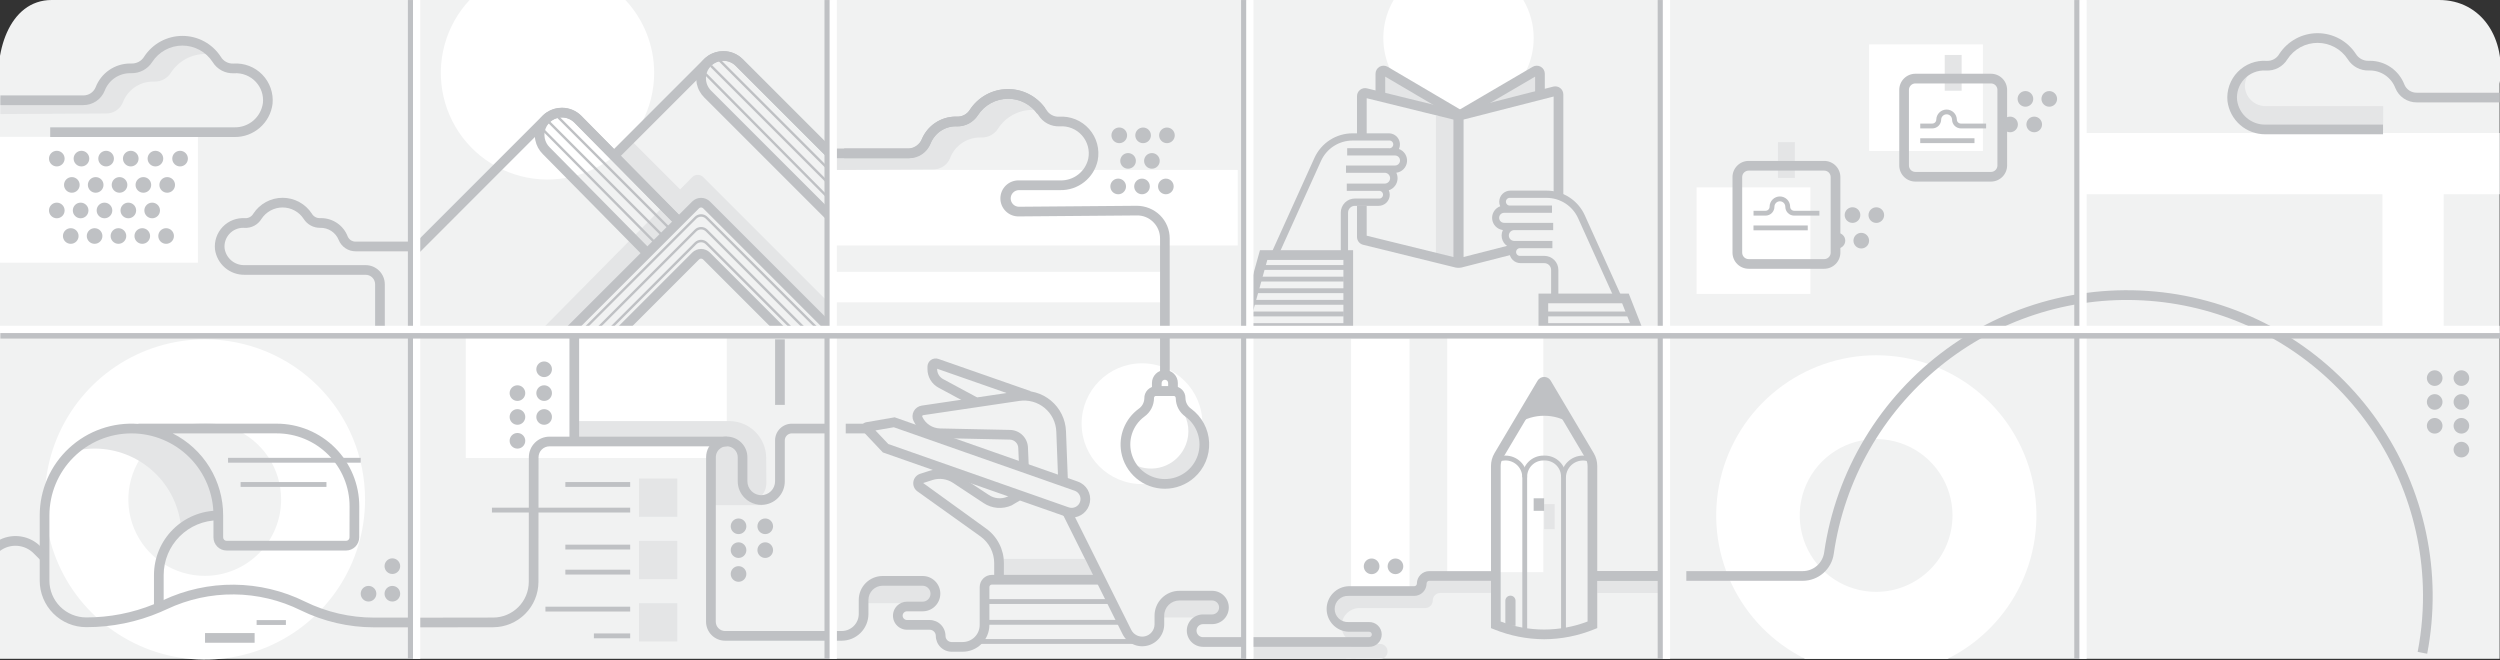 <svg width="568" height="150" viewBox="0 0 568 150" fill="none" xmlns="http://www.w3.org/2000/svg">
<rect x="0" y="0" width="568" height="150" fill="#333333" stroke="none"/>
<g clip-path="url(#clip0_2023_12702)">
<path d="M554.147 -0.001H11.765C2.039 -0.001 -1.731 12.123 0 22.513V149.681H567.912V19.049C569.48 8.836 563.872 -0.001 554.147 -0.001Z" fill="#F1F2F2"/>
<path d="M259.465 109.985C267.043 109.985 273.185 103.842 273.185 96.264C273.185 88.687 267.043 82.544 259.465 82.544C251.888 82.544 245.745 88.687 245.745 96.264C245.745 103.842 251.888 109.985 259.465 109.985Z" fill="white"/>
<path d="M450.52 10.084H424.66V34.302H450.52V10.084Z" fill="white"/>
<path d="M411.323 42.567H385.463V66.785H411.323V42.567Z" fill="white"/>
<path d="M148.626 16.552C148.627 20.503 147.661 24.395 145.813 27.888C143.966 31.381 141.292 34.369 138.025 36.592C134.758 38.815 130.997 40.206 127.069 40.642C123.142 41.079 119.167 40.549 115.492 39.098C111.816 37.647 108.551 35.32 105.981 32.318C103.411 29.316 101.614 25.732 100.747 21.877C99.879 18.021 99.967 14.013 101.004 10.199C102.04 6.386 103.993 2.884 106.693 -0.002L142.088 -0.002C146.294 4.483 148.632 10.403 148.626 16.552Z" fill="white"/>
<path d="M281.216 38.614H189.893V55.77H281.216V38.614Z" fill="white"/>
<path d="M264.348 61.761H189.892V68.69H264.348V61.761Z" fill="white"/>
<path d="M46.56 77.097C39.365 77.097 32.331 79.23 26.348 83.228C20.365 87.226 15.702 92.908 12.948 99.556C10.194 106.204 9.474 113.519 10.878 120.576C12.282 127.633 15.747 134.116 20.835 139.204C25.923 144.292 32.405 147.757 39.463 149.161C46.52 150.565 53.835 149.844 60.483 147.09C67.131 144.337 72.813 139.674 76.811 133.691C80.808 127.708 82.942 120.674 82.942 113.478C82.943 108.7 82.002 103.969 80.174 99.555C78.346 95.14 75.666 91.129 72.288 87.751C68.909 84.372 64.898 81.692 60.484 79.864C56.07 78.036 51.338 77.096 46.56 77.097ZM46.56 130.835C43.125 130.844 39.765 129.833 36.904 127.931C34.044 126.028 31.812 123.32 30.491 120.149C29.171 116.978 28.821 113.486 29.486 110.116C30.151 106.746 31.801 103.648 34.227 101.216C36.653 98.784 39.746 97.127 43.115 96.454C46.483 95.781 49.976 96.122 53.151 97.435C56.325 98.748 59.038 100.973 60.947 103.829C62.857 106.685 63.875 110.043 63.875 113.478C63.88 118.076 62.058 122.487 58.811 125.742C55.564 128.996 51.158 130.828 46.56 130.835Z" fill="white"/>
<path d="M426.308 80.717C418.105 80.716 410.141 83.488 403.711 88.582C397.28 93.676 392.76 100.794 390.884 108.78C389.008 116.767 389.886 125.153 393.376 132.577C396.865 140.002 402.761 146.029 410.108 149.681H442.487C449.832 146.03 455.727 140.005 459.217 132.582C462.707 125.16 463.587 116.776 461.713 108.791C459.84 100.806 455.324 93.688 448.897 88.592C442.47 83.496 434.51 80.721 426.308 80.717ZM426.308 134.471C422.874 134.482 419.513 133.473 416.652 131.573C413.791 129.673 411.557 126.967 410.235 123.797C408.913 120.627 408.56 117.136 409.223 113.766C409.885 110.396 411.533 107.298 413.957 104.865C416.381 102.432 419.473 100.772 422.84 100.097C426.208 99.421 429.7 99.76 432.875 101.071C436.05 102.381 438.765 104.604 440.676 107.458C442.587 110.312 443.608 113.669 443.61 117.103C443.612 121.699 441.792 126.107 438.548 129.363C435.305 132.618 430.904 134.455 426.308 134.471Z" fill="white"/>
<path d="M165.124 75.468H105.821V104.062H165.124V75.468Z" fill="white"/>
<path d="M44.969 31.09H0.007V59.684H44.969V31.09Z" fill="white"/>
<path d="M350.648 76.054H328.806V129.986H350.648V76.054Z" fill="white"/>
<path d="M320.238 76.965H306.972V134.278H320.238V76.965Z" fill="white"/>
<path d="M348.452 8.649C348.453 11.275 347.848 13.866 346.685 16.22C345.522 18.574 343.831 20.629 341.745 22.224C339.659 23.818 337.234 24.911 334.657 25.416C332.08 25.921 329.421 25.826 326.888 25.137C324.354 24.447 322.013 23.183 320.047 21.443C318.081 19.702 316.543 17.531 315.552 15.1C314.561 12.668 314.144 10.04 314.334 7.421C314.523 4.802 315.314 2.262 316.644 -0.002L346.097 -0.002C347.645 2.618 348.459 5.606 348.452 8.649Z" fill="white"/>
<path d="M567.912 30.222H473.26V44.133H567.912V30.222Z" fill="white"/>
<path d="M555.199 74.675V31.963H541.29V74.675H555.199Z" fill="white"/>
<path d="M273.055 104.064C272.654 105.104 272.052 106.054 271.284 106.862C270.515 107.669 269.595 108.316 268.576 108.768C267.557 109.219 266.459 109.465 265.345 109.492C264.23 109.519 263.122 109.326 262.082 108.924C260.457 108.31 259.069 107.193 258.12 105.737C258.228 105.801 258.342 105.853 258.461 105.893C259.5 106.294 260.608 106.487 261.722 106.459C262.836 106.432 263.933 106.186 264.951 105.735C265.97 105.283 266.889 104.636 267.657 103.829C268.425 103.022 269.027 102.072 269.428 101.033C269.925 99.763 270.104 98.391 269.951 97.035C269.797 95.68 269.316 94.383 268.547 93.256C270.551 94.125 272.139 95.736 272.98 97.751C273.821 99.767 273.848 102.029 273.055 104.064Z" fill="#E4E5E6"/>
<path d="M277.414 135.786H264.348V140.289H277.414V135.786Z" fill="#E4E5E6"/>
<path d="M212.648 132.536H196.85V137.04H212.648V132.536Z" fill="#E4E5E6"/>
<path d="M158.042 46.554L143.202 31.713L139.559 35.356L154.12 50.224L158.042 46.554Z" fill="#E4E5E6"/>
<path d="M49.6 117.102C46.531 117.092 43.553 118.143 41.169 120.076C40.767 115.132 38.52 110.519 34.874 107.155C31.229 103.791 26.451 101.921 21.49 101.916C19.812 101.914 18.14 102.128 16.516 102.554C19.337 99.956 22.854 98.237 26.637 97.607C30.42 96.977 34.305 97.463 37.816 99.007C41.327 100.551 44.311 103.085 46.404 106.299C48.497 109.513 49.608 113.267 49.6 117.102Z" fill="#E4E5E6"/>
<path d="M173.11 114.775H161.531V103.877C161.531 102.925 161.909 102.013 162.582 101.34C163.255 100.667 164.168 100.289 165.119 100.289C166.071 100.289 166.983 100.667 167.656 101.34C168.329 102.013 168.707 102.925 168.707 103.877V109.358C168.716 110.482 169.166 111.558 169.961 112.353C170.756 113.148 171.831 113.599 172.956 113.608H173.066L173.11 114.775Z" fill="#E4E5E6"/>
<path d="M174.115 109.756C174.123 110.513 173.927 111.257 173.547 111.912C173.167 112.567 172.619 113.107 171.958 113.476C171.198 113.299 170.503 112.91 169.955 112.353C169.559 111.961 169.244 111.495 169.029 110.981C168.814 110.467 168.702 109.915 168.7 109.358V103.877C168.7 102.925 168.322 102.013 167.649 101.34C166.976 100.667 166.064 100.289 165.112 100.289C164.414 100.287 163.732 100.495 163.153 100.885C162.784 100.731 162.387 100.656 161.987 100.665L155.647 100.597H130.479V95.668H165.713C167.918 95.674 170.032 96.549 171.598 98.102C173.163 99.655 174.054 101.762 174.078 103.967L174.115 109.756Z" fill="#E4E5E6"/>
<path d="M0.088 22.149V25.913L24.081 25.781C24.907 25.799 25.718 25.564 26.407 25.108C27.095 24.651 27.628 23.995 27.933 23.228C28.457 21.853 29.386 20.669 30.596 19.832C31.806 18.995 33.241 18.544 34.713 18.539H35.021C35.783 18.565 36.538 18.39 37.211 18.03C37.883 17.671 38.449 17.14 38.851 16.492C39.697 15.196 40.852 14.131 42.212 13.393C43.573 12.655 45.096 12.268 46.644 12.266C47.312 12.257 47.978 12.338 48.624 12.508C47.778 11.306 46.653 10.326 45.346 9.651C44.039 8.977 42.589 8.628 41.118 8.634C39.57 8.631 38.045 9.016 36.684 9.754C35.323 10.493 34.168 11.56 33.326 12.86C32.921 13.505 32.354 14.033 31.683 14.392C31.011 14.751 30.257 14.928 29.496 14.907C29.408 14.907 29.298 14.885 29.21 14.885C27.735 14.887 26.297 15.338 25.085 16.178C23.874 17.019 22.948 18.209 22.43 19.589C22.119 20.352 21.585 21.004 20.898 21.459C20.21 21.915 19.402 22.153 18.578 22.143L2.135 22.121V22.143" fill="#E4E5E6"/>
<path d="M190.059 34.849V38.613L212.005 38.481C212.83 38.499 213.642 38.264 214.33 37.807C215.019 37.351 215.551 36.695 215.857 35.928C216.381 34.553 217.309 33.369 218.519 32.532C219.73 31.695 221.165 31.244 222.636 31.239H222.945C223.707 31.265 224.462 31.089 225.135 30.73C225.807 30.37 226.373 29.84 226.775 29.192C227.62 27.896 228.775 26.83 230.136 26.092C231.496 25.355 233.019 24.967 234.567 24.966C235.235 24.956 235.902 25.038 236.548 25.208C235.701 24.005 234.577 23.025 233.27 22.351C231.963 21.677 230.513 21.327 229.042 21.334C227.493 21.331 225.969 21.716 224.607 22.454C223.246 23.192 222.092 24.26 221.25 25.56C220.844 26.204 220.278 26.732 219.606 27.091C218.934 27.45 218.181 27.628 217.42 27.607C217.332 27.607 217.222 27.585 217.133 27.585C215.658 27.587 214.219 28.039 213.007 28.881C211.796 29.723 210.87 30.914 210.354 32.296C210.042 33.059 209.508 33.71 208.821 34.166C208.134 34.621 207.326 34.859 206.502 34.849L190.059 34.827V34.849Z" fill="#E4E5E6"/>
<path d="M541.454 29.444H514.751C512.912 29.474 511.127 28.826 509.735 27.623C508.344 26.421 507.444 24.748 507.207 22.924C507.107 21.916 507.219 20.897 507.536 19.935C507.853 18.972 508.368 18.087 509.047 17.335C509.727 16.583 510.556 15.982 511.482 15.57C512.408 15.158 513.41 14.944 514.423 14.942C514.599 14.942 514.773 14.942 514.947 14.962C514.839 14.962 514.727 14.962 514.617 14.962C513.977 14.963 513.345 15.098 512.761 15.358C512.177 15.618 511.653 15.998 511.224 16.472C510.796 16.946 510.471 17.505 510.27 18.112C510.07 18.72 509.999 19.362 510.062 19.999C510.211 21.15 510.779 22.206 511.657 22.966C512.535 23.725 513.663 24.134 514.824 24.115H541.458L541.454 29.444Z" fill="#E4E5E6"/>
<path d="M353.214 114.531H350.835V120.226H353.214V114.531Z" fill="#E4E5E6"/>
<path d="M305.843 149.679C305.843 148.664 306.246 147.691 306.964 146.973C307.682 146.255 308.656 145.852 309.671 145.852H311.029C311.484 145.851 311.92 145.67 312.242 145.348C312.563 145.026 312.744 144.59 312.744 144.135C312.744 143.68 312.563 143.244 312.242 142.922C311.92 142.601 311.484 142.42 311.029 142.42H306.371C305.291 142.42 304.254 141.991 303.49 141.226C302.726 140.462 302.297 139.426 302.297 138.345C302.297 137.265 302.726 136.228 303.49 135.464C304.254 134.7 305.291 134.271 306.371 134.271H321.298C321.523 134.271 321.746 134.227 321.955 134.14C322.163 134.054 322.352 133.928 322.512 133.768C322.671 133.609 322.798 133.419 322.884 133.211C322.97 133.003 323.015 132.78 323.015 132.554C323.015 132.099 323.195 131.663 323.517 131.342C323.838 131.02 324.275 130.839 324.729 130.839H338.727V134.716H327.239C326.784 134.716 326.348 134.896 326.026 135.218C325.705 135.539 325.524 135.976 325.524 136.43C325.524 136.885 325.343 137.322 325.022 137.644C324.7 137.966 324.264 138.147 323.809 138.147H308.881C307.8 138.147 306.764 138.577 306 139.341C305.236 140.105 304.806 141.141 304.806 142.222C304.806 143.302 305.236 144.339 306 145.103C306.764 145.867 307.8 146.296 308.881 146.296H313.541C313.996 146.297 314.432 146.478 314.753 146.8C315.075 147.122 315.255 147.558 315.255 148.013C315.255 148.468 315.075 148.904 314.753 149.226C314.432 149.547 313.995 149.728 313.541 149.728H312.182C310.067 149.735 305.843 149.679 305.843 149.679Z" fill="#E4E5E6"/>
<path d="M379.217 131.716H362.904V134.719H379.217V131.716Z" fill="#E4E5E6"/>
<path d="M153.883 108.724H145.186V117.421H153.883V108.724Z" fill="#E4E5E6"/>
<path d="M153.882 122.884H145.185V131.581H153.882V122.884Z" fill="#E4E5E6"/>
<path d="M153.882 137.044H145.185V145.741H153.882V137.044Z" fill="#E4E5E6"/>
<path d="M407.8 32.297H403.957V40.426H407.8V32.297Z" fill="#E4E5E6"/>
<path d="M445.685 12.486H441.842V20.615H445.685V12.486Z" fill="#E4E5E6"/>
<path d="M228.08 130.657H248.452L246.489 126.979H228.08V130.657Z" fill="#E4E5E6"/>
<path d="M306.971 146.972H284.774V149.686H306.971V146.972Z" fill="#E4E5E6"/>
<path d="M331.37 26.317L348.777 16.123C348.888 16.057 349.014 16.021 349.143 16.02C349.271 16.018 349.398 16.051 349.51 16.114C349.622 16.178 349.715 16.27 349.78 16.382C349.845 16.493 349.878 16.62 349.878 16.749V21.591" fill="#E4E5E6"/>
<path d="M326.239 26.318V58.551L331.37 59.405V26.318H326.239Z" fill="#E4E5E6"/>
<path d="M331.37 25.929L314.711 16.125C314.601 16.058 314.474 16.022 314.345 16.02C314.216 16.018 314.089 16.05 313.977 16.114C313.865 16.178 313.771 16.27 313.707 16.382C313.643 16.494 313.609 16.621 313.61 16.75V21.593" fill="#E4E5E6"/>
<path d="M187.68 68.149V73.703L160.981 46.604C160.651 46.274 160.204 46.089 159.738 46.089C159.271 46.089 158.824 46.274 158.494 46.604L131.221 74.229L123.099 74.838L157.283 40.238C157.614 39.908 158.061 39.724 158.527 39.724C158.993 39.724 159.441 39.908 159.771 40.238L187.68 68.149Z" fill="#E4E5E6"/>
<path d="M140.336 36.135L138.779 34.579L159.968 13.388C161.144 12.267 162.706 11.642 164.33 11.642C165.954 11.642 167.516 12.267 168.692 13.388L189.647 34.343L188.091 35.9L167.135 14.944C166.379 14.223 165.375 13.82 164.33 13.82C163.285 13.82 162.28 14.223 161.524 14.944L140.336 36.135Z" fill="#BFC1C4"/>
<path d="M186.663 75.978L160.332 49.654C160.051 49.383 159.676 49.231 159.285 49.231C158.895 49.231 158.52 49.383 158.239 49.654L131.914 75.978L131.522 75.586L157.847 49.262C158.229 48.882 158.746 48.669 159.285 48.669C159.824 48.669 160.341 48.882 160.724 49.262L187.048 75.586L186.663 75.978Z" fill="#BFC1C4"/>
<path d="M135.13 75.666L134.738 75.276L157.851 52.164C158.233 51.783 158.75 51.569 159.289 51.569C159.829 51.569 160.346 51.783 160.728 52.164L183.841 75.276L183.449 75.666L160.336 52.553C160.055 52.282 159.68 52.131 159.289 52.131C158.899 52.131 158.524 52.282 158.243 52.553L135.13 75.666Z" fill="#BFC1C4"/>
<path d="M180.222 75.353L160.332 55.469C160.051 55.198 159.675 55.047 159.285 55.047C158.894 55.047 158.519 55.198 158.238 55.469L138.346 75.353L137.954 74.961L157.846 55.071C158.229 54.691 158.746 54.478 159.285 54.478C159.824 54.478 160.341 54.691 160.723 55.071L180.614 74.961L180.222 75.353Z" fill="#BFC1C4"/>
<path d="M189.29 76.874L159.75 47.327C159.626 47.205 159.459 47.136 159.286 47.136C159.112 47.136 158.945 47.205 158.821 47.327L129.281 76.867L127.725 75.311L157.265 45.786C157.801 45.251 158.528 44.951 159.286 44.951C160.043 44.951 160.77 45.251 161.306 45.786L190.844 75.318L189.29 76.874Z" fill="#BFC1C4"/>
<path d="M187.677 145.57H164.741C164.172 145.569 163.609 145.457 163.084 145.239C162.559 145.021 162.082 144.702 161.68 144.3C161.278 143.898 160.959 143.42 160.742 142.895C160.525 142.369 160.413 141.806 160.413 141.238L160.429 103.881C160.426 103.101 160.621 102.333 160.994 101.648C161.367 100.963 161.907 100.384 162.564 99.963C163.319 99.455 164.209 99.186 165.119 99.192C166.362 99.193 167.554 99.688 168.433 100.567C169.312 101.446 169.807 102.638 169.808 103.881V109.36C169.809 109.772 169.891 110.181 170.051 110.561C170.211 110.942 170.445 111.287 170.739 111.576C171.142 111.985 171.651 112.272 172.209 112.404C172.452 112.471 172.703 112.507 172.956 112.51C173.789 112.506 174.587 112.173 175.176 111.583C175.765 110.992 176.096 110.193 176.097 109.36V100.06C176.098 99.053 176.499 98.088 177.212 97.376C177.924 96.665 178.889 96.265 179.896 96.265H187.673V98.466H179.9C179.477 98.466 179.072 98.634 178.772 98.932C178.472 99.231 178.303 99.636 178.302 100.06V109.36C178.308 110.756 177.766 112.098 176.792 113.099C175.819 114.099 174.492 114.678 173.096 114.711C172.621 114.717 172.148 114.66 171.688 114.541C170.74 114.314 169.874 113.826 169.189 113.133C168.69 112.639 168.294 112.052 168.023 111.404C167.753 110.756 167.613 110.062 167.613 109.36V103.881C167.613 103.221 167.35 102.589 166.884 102.123C166.418 101.656 165.785 101.394 165.126 101.393C164.649 101.392 164.182 101.532 163.785 101.796C163.433 102.019 163.143 102.326 162.943 102.691C162.742 103.055 162.636 103.465 162.636 103.881L162.621 141.24C162.621 141.519 162.675 141.796 162.782 142.054C162.889 142.312 163.045 142.547 163.243 142.745C163.44 142.942 163.675 143.099 163.933 143.206C164.191 143.313 164.468 143.368 164.747 143.368H187.684L187.677 145.57Z" fill="#BFC1C4"/>
<path d="M176.424 75.624L159.75 58.95C159.627 58.827 159.46 58.759 159.286 58.759C159.112 58.759 158.945 58.827 158.821 58.95L142.147 75.624L140.591 74.067L157.265 57.393C157.801 56.858 158.528 56.558 159.286 56.558C160.043 56.558 160.77 56.858 161.306 57.393L177.981 74.067L176.424 75.624Z" fill="#BFC1C4"/>
<path d="M187.372 49.514L159.991 22.133C159.127 21.272 158.539 20.175 158.299 18.98C158.059 17.784 158.18 16.545 158.644 15.418C159.109 14.291 159.898 13.327 160.911 12.648C161.923 11.969 163.115 11.606 164.334 11.605H164.351C165.162 11.602 165.965 11.76 166.714 12.07C167.463 12.38 168.143 12.835 168.714 13.41L189.648 34.343L188.091 35.899L167.158 14.968C166.799 14.583 166.362 14.28 165.876 14.08C165.39 13.88 164.866 13.787 164.34 13.808C163.817 13.807 163.299 13.911 162.816 14.114C162.334 14.316 161.896 14.612 161.529 14.986C160.796 15.733 160.386 16.739 160.389 17.786C160.392 18.833 160.808 19.837 161.547 20.579L188.928 47.958L187.372 49.514Z" fill="#BFC1C4"/>
<path d="M95.438 57.23L93.882 55.674L123.294 26.259C124.469 25.137 126.031 24.511 127.656 24.511C129.281 24.511 130.843 25.137 132.018 26.259L154.91 49.449L153.345 50.99L130.453 27.805C129.697 27.084 128.693 26.682 127.649 26.682C126.606 26.682 125.602 27.084 124.846 27.805L95.438 57.23Z" fill="#BFC1C4"/>
<path d="M145.707 57.701L123.312 34.998C122.449 34.136 121.861 33.037 121.623 31.841C121.384 30.645 121.506 29.405 121.973 28.279C122.44 27.152 123.23 26.189 124.244 25.512C125.258 24.834 126.45 24.473 127.67 24.474C128.481 24.471 129.283 24.63 130.032 24.94C130.781 25.25 131.461 25.706 132.033 26.281L154.903 49.449L153.338 50.989L130.479 27.833C130.111 27.463 129.673 27.171 129.191 26.972C128.708 26.773 128.191 26.672 127.67 26.675C126.883 26.672 126.113 26.904 125.458 27.34C124.803 27.777 124.293 28.398 123.993 29.126C123.693 29.854 123.616 30.654 123.773 31.425C123.929 32.197 124.312 32.904 124.872 33.457L147.274 56.154L145.707 57.701Z" fill="#BFC1C4"/>
<path d="M53.287 31.129H11.406V28.927H53.287C54.852 28.957 56.374 28.41 57.563 27.391C58.752 26.372 59.524 24.952 59.734 23.4C59.824 22.544 59.731 21.677 59.462 20.859C59.193 20.041 58.753 19.29 58.171 18.654C57.543 17.964 56.767 17.425 55.902 17.077C55.036 16.729 54.103 16.581 53.172 16.645C52.203 16.697 51.239 16.485 50.38 16.032C49.522 15.58 48.803 14.903 48.299 14.074C47.555 12.931 46.538 11.993 45.339 11.344C44.141 10.695 42.799 10.356 41.436 10.357C40.073 10.358 38.732 10.7 37.535 11.352C36.338 12.003 35.322 12.943 34.581 14.087C34.07 14.888 33.36 15.544 32.52 15.989C31.68 16.435 30.739 16.655 29.789 16.629H29.538C28.29 16.635 27.072 17.018 26.046 17.728C25.019 18.439 24.232 19.443 23.786 20.609C23.396 21.583 22.721 22.417 21.849 23C20.977 23.584 19.949 23.891 18.899 23.88H0.088V21.679H18.899C19.502 21.691 20.094 21.521 20.599 21.191C21.103 20.861 21.496 20.387 21.726 19.83C22.331 18.247 23.401 16.884 24.796 15.919C26.19 14.956 27.843 14.436 29.538 14.428H29.881C30.452 14.446 31.017 14.312 31.519 14.042C32.022 13.771 32.444 13.373 32.743 12.887C33.683 11.437 34.971 10.244 36.49 9.417C38.008 8.591 39.709 8.157 41.438 8.155C43.167 8.152 44.869 8.582 46.39 9.405C47.91 10.227 49.201 11.417 50.146 12.865C50.433 13.365 50.851 13.776 51.356 14.054C51.86 14.333 52.431 14.467 53.007 14.443C54.222 14.357 55.441 14.538 56.579 14.972C57.717 15.405 58.746 16.083 59.595 16.956C60.444 17.829 61.092 18.877 61.494 20.026C61.896 21.176 62.042 22.399 61.922 23.611C61.656 25.706 60.629 27.629 59.036 29.015C57.444 30.401 55.398 31.154 53.287 31.129Z" fill="#BFC1C4"/>
<path d="M206.502 35.95H190.057V33.748H206.502C207.104 33.764 207.696 33.597 208.201 33.27C208.707 32.944 209.102 32.472 209.335 31.917C209.935 30.33 211.003 28.963 212.397 27.995C213.791 27.027 215.446 26.505 217.143 26.498L217.404 26.513C217.987 26.54 218.566 26.412 219.082 26.141C219.598 25.87 220.032 25.467 220.341 24.972C221.258 23.555 222.509 22.383 223.983 21.559C225.458 20.736 227.111 20.286 228.799 20.249C230.488 20.212 232.159 20.589 233.669 21.346C235.178 22.104 236.479 23.22 237.457 24.596L235.655 25.862C234.908 24.806 233.918 23.945 232.769 23.352C231.619 22.759 230.344 22.452 229.051 22.456C227.686 22.452 226.343 22.79 225.143 23.441C223.943 24.091 222.926 25.033 222.185 26.178C221.671 26.98 220.959 27.636 220.118 28.082C219.277 28.529 218.335 28.751 217.382 28.727L217.121 28.708C215.875 28.717 214.661 29.104 213.639 29.817C212.617 30.53 211.836 31.537 211.397 32.703C211.004 33.674 210.325 34.504 209.452 35.084C208.578 35.663 207.55 35.965 206.502 35.95Z" fill="#BFC1C4"/>
<path d="M541.424 30.508H514.722C512.611 30.533 510.564 29.782 508.971 28.397C507.378 27.011 506.35 25.089 506.082 22.995C505.962 21.783 506.108 20.559 506.51 19.41C506.912 18.26 507.56 17.212 508.409 16.339C509.259 15.466 510.288 14.789 511.427 14.355C512.565 13.921 513.784 13.741 514.999 13.827C515.575 13.855 516.148 13.723 516.653 13.444C517.159 13.165 517.577 12.752 517.86 12.249C518.805 10.801 520.096 9.611 521.617 8.789C523.138 7.966 524.84 7.536 526.569 7.539C528.298 7.541 529.999 7.975 531.518 8.801C533.036 9.628 534.325 10.82 535.265 12.271C535.566 12.756 535.988 13.153 536.49 13.423C536.993 13.694 537.557 13.828 538.127 13.812H538.466C540.162 13.818 541.816 14.338 543.21 15.302C544.605 16.267 545.674 17.631 546.278 19.216C546.509 19.772 546.902 20.246 547.406 20.575C547.91 20.905 548.502 21.075 549.104 21.063H567.912V23.264H549.1C548.051 23.274 547.024 22.968 546.152 22.385C545.281 21.801 544.606 20.968 544.216 19.995C543.771 18.828 542.983 17.822 541.956 17.111C540.929 16.401 539.711 16.018 538.462 16.013H538.217C537.265 16.049 536.319 15.834 535.477 15.387C534.634 14.941 533.924 14.281 533.419 13.473C532.677 12.329 531.662 11.389 530.465 10.737C529.268 10.085 527.927 9.743 526.564 9.741C525.201 9.739 523.86 10.078 522.661 10.727C521.462 11.375 520.445 12.313 519.701 13.455C519.199 14.286 518.48 14.964 517.622 15.417C516.764 15.87 515.798 16.08 514.829 16.026C513.899 15.963 512.965 16.111 512.1 16.459C511.234 16.807 510.458 17.346 509.83 18.036C509.249 18.671 508.809 19.423 508.54 20.241C508.27 21.059 508.177 21.925 508.268 22.782C508.477 24.333 509.25 25.754 510.439 26.773C511.628 27.792 513.149 28.339 514.715 28.309H541.418L541.424 30.508Z" fill="#BFC1C4"/>
<path d="M87.427 74.84H85.226V64.585C85.225 64.014 84.998 63.466 84.594 63.062C84.19 62.659 83.642 62.432 83.071 62.432H55.569C53.937 62.458 52.352 61.886 51.113 60.823C49.874 59.761 49.067 58.282 48.844 56.665C48.747 55.729 48.855 54.783 49.163 53.893C49.47 53.004 49.968 52.192 50.623 51.516C51.277 50.839 52.071 50.315 52.95 49.978C53.829 49.642 54.771 49.502 55.71 49.568C56.084 49.584 56.454 49.495 56.781 49.313C57.108 49.131 57.378 48.862 57.561 48.536C58.283 47.429 59.27 46.521 60.433 45.893C61.595 45.265 62.896 44.937 64.217 44.939C65.539 44.941 66.838 45.272 67.999 45.904C69.159 46.536 70.144 47.447 70.863 48.556C71.05 48.876 71.322 49.139 71.649 49.315C71.975 49.492 72.344 49.575 72.714 49.557H72.976C74.28 49.563 75.552 49.963 76.626 50.703C77.699 51.444 78.524 52.491 78.992 53.709C79.14 54.066 79.393 54.371 79.717 54.583C80.041 54.795 80.421 54.904 80.808 54.897H94.651V57.098H80.808C79.976 57.104 79.162 56.858 78.471 56.394C77.781 55.929 77.247 55.267 76.938 54.494C76.6 53.669 76.019 52.966 75.272 52.478C74.525 51.99 73.648 51.741 72.756 51.763C72.013 51.777 71.279 51.6 70.624 51.25C69.969 50.9 69.415 50.387 69.014 49.762C68.496 48.958 67.786 48.297 66.947 47.839C66.108 47.38 65.168 47.139 64.212 47.138C63.256 47.136 62.315 47.374 61.475 47.83C60.634 48.286 59.922 48.944 59.401 49.746C59.003 50.401 58.434 50.936 57.756 51.292C57.077 51.649 56.315 51.815 55.549 51.772L55.245 51.758C54.652 51.76 54.065 51.885 53.523 52.127C52.981 52.369 52.495 52.722 52.098 53.163C51.697 53.603 51.395 54.123 51.211 54.689C51.027 55.255 50.965 55.853 51.03 56.445C51.193 57.521 51.744 58.501 52.579 59.2C53.414 59.898 54.476 60.267 55.565 60.237H83.071C84.226 60.238 85.333 60.697 86.15 61.513C86.966 62.329 87.426 63.437 87.427 64.591V74.84Z" fill="#BFC1C4"/>
<path d="M12.905 37.812C13.886 37.812 14.682 37.017 14.682 36.036C14.682 35.055 13.886 34.26 12.905 34.26C11.924 34.26 11.129 35.055 11.129 36.036C11.129 37.017 11.924 37.812 12.905 37.812Z" fill="#BFC1C4"/>
<path d="M18.506 37.812C19.487 37.812 20.282 37.017 20.282 36.036C20.282 35.055 19.487 34.26 18.506 34.26C17.525 34.26 16.73 35.055 16.73 36.036C16.73 37.017 17.525 37.812 18.506 37.812Z" fill="#BFC1C4"/>
<path d="M24.107 37.812C25.088 37.812 25.884 37.017 25.884 36.036C25.884 35.055 25.088 34.26 24.107 34.26C23.126 34.26 22.331 35.055 22.331 36.036C22.331 37.017 23.126 37.812 24.107 37.812Z" fill="#BFC1C4"/>
<path d="M29.709 37.812C30.69 37.812 31.485 37.017 31.485 36.036C31.485 35.055 30.69 34.26 29.709 34.26C28.728 34.26 27.933 35.055 27.933 36.036C27.933 37.017 28.728 37.812 29.709 37.812Z" fill="#BFC1C4"/>
<path d="M35.312 37.812C36.293 37.812 37.088 37.017 37.088 36.036C37.088 35.055 36.293 34.26 35.312 34.26C34.331 34.26 33.535 35.055 33.535 36.036C33.535 37.017 34.331 37.812 35.312 37.812Z" fill="#BFC1C4"/>
<path d="M40.914 37.812C41.895 37.812 42.69 37.017 42.69 36.036C42.69 35.055 41.895 34.26 40.914 34.26C39.933 34.26 39.138 35.055 39.138 36.036C39.138 37.017 39.933 37.812 40.914 37.812Z" fill="#BFC1C4"/>
<path d="M16.321 43.788C17.302 43.788 18.098 42.993 18.098 42.012C18.098 41.031 17.302 40.236 16.321 40.236C15.34 40.236 14.545 41.031 14.545 42.012C14.545 42.993 15.34 43.788 16.321 43.788Z" fill="#BFC1C4"/>
<path d="M21.739 43.788C22.72 43.788 23.516 42.993 23.516 42.012C23.516 41.031 22.72 40.236 21.739 40.236C20.758 40.236 19.963 41.031 19.963 42.012C19.963 42.993 20.758 43.788 21.739 43.788Z" fill="#BFC1C4"/>
<path d="M27.156 43.788C28.137 43.788 28.933 42.993 28.933 42.012C28.933 41.031 28.137 40.236 27.156 40.236C26.175 40.236 25.38 41.031 25.38 42.012C25.38 42.993 26.175 43.788 27.156 43.788Z" fill="#BFC1C4"/>
<path d="M32.573 43.788C33.554 43.788 34.35 42.993 34.35 42.012C34.35 41.031 33.554 40.236 32.573 40.236C31.592 40.236 30.797 41.031 30.797 42.012C30.797 42.993 31.592 43.788 32.573 43.788Z" fill="#BFC1C4"/>
<path d="M37.99 43.788C38.971 43.788 39.767 42.993 39.767 42.012C39.767 41.031 38.971 40.236 37.99 40.236C37.009 40.236 36.214 41.031 36.214 42.012C36.214 42.993 37.009 43.788 37.99 43.788Z" fill="#BFC1C4"/>
<path d="M12.905 49.592C13.886 49.592 14.682 48.797 14.682 47.816C14.682 46.835 13.886 46.04 12.905 46.04C11.924 46.04 11.129 46.835 11.129 47.816C11.129 48.797 11.924 49.592 12.905 49.592Z" fill="#BFC1C4"/>
<path d="M18.32 49.592C19.301 49.592 20.097 48.797 20.097 47.816C20.097 46.835 19.301 46.04 18.32 46.04C17.339 46.04 16.544 46.835 16.544 47.816C16.544 48.797 17.339 49.592 18.32 49.592Z" fill="#BFC1C4"/>
<path d="M23.737 49.592C24.718 49.592 25.514 48.797 25.514 47.816C25.514 46.835 24.718 46.04 23.737 46.04C22.756 46.04 21.961 46.835 21.961 47.816C21.961 48.797 22.756 49.592 23.737 49.592Z" fill="#BFC1C4"/>
<path d="M29.155 49.592C30.136 49.592 30.932 48.797 30.932 47.816C30.932 46.835 30.136 46.04 29.155 46.04C28.174 46.04 27.379 46.835 27.379 47.816C27.379 48.797 28.174 49.592 29.155 49.592Z" fill="#BFC1C4"/>
<path d="M34.572 49.592C35.553 49.592 36.349 48.797 36.349 47.816C36.349 46.835 35.553 46.04 34.572 46.04C33.591 46.04 32.796 46.835 32.796 47.816C32.796 48.797 33.591 49.592 34.572 49.592Z" fill="#BFC1C4"/>
<path d="M16.075 55.396C17.056 55.396 17.852 54.601 17.852 53.62C17.852 52.639 17.056 51.844 16.075 51.844C15.094 51.844 14.299 52.639 14.299 53.62C14.299 54.601 15.094 55.396 16.075 55.396Z" fill="#BFC1C4"/>
<path d="M21.492 55.396C22.473 55.396 23.269 54.601 23.269 53.62C23.269 52.639 22.473 51.844 21.492 51.844C20.511 51.844 19.716 52.639 19.716 53.62C19.716 54.601 20.511 55.396 21.492 55.396Z" fill="#BFC1C4"/>
<path d="M26.909 55.396C27.89 55.396 28.686 54.601 28.686 53.62C28.686 52.639 27.89 51.844 26.909 51.844C25.928 51.844 25.133 52.639 25.133 53.62C25.133 54.601 25.928 55.396 26.909 55.396Z" fill="#BFC1C4"/>
<path d="M32.326 55.396C33.307 55.396 34.103 54.601 34.103 53.62C34.103 52.639 33.307 51.844 32.326 51.844C31.345 51.844 30.55 52.639 30.55 53.62C30.55 54.601 31.345 55.396 32.326 55.396Z" fill="#BFC1C4"/>
<path d="M37.742 55.396C38.723 55.396 39.519 54.601 39.519 53.62C39.519 52.639 38.723 51.844 37.742 51.844C36.761 51.844 35.966 52.639 35.966 53.62C35.966 54.601 36.761 55.396 37.742 55.396Z" fill="#BFC1C4"/>
<path d="M123.628 96.51C124.609 96.51 125.404 95.714 125.404 94.733C125.404 93.752 124.609 92.957 123.628 92.957C122.647 92.957 121.852 93.752 121.852 94.733C121.852 95.714 122.647 96.51 123.628 96.51Z" fill="#BFC1C4"/>
<path d="M123.628 91.091C124.609 91.091 125.404 90.296 125.404 89.315C125.404 88.334 124.609 87.538 123.628 87.538C122.647 87.538 121.852 88.334 121.852 89.315C121.852 90.296 122.647 91.091 123.628 91.091Z" fill="#BFC1C4"/>
<path d="M123.628 85.676C124.609 85.676 125.404 84.88 125.404 83.9C125.404 82.918 124.609 82.123 123.628 82.123C122.647 82.123 121.852 82.918 121.852 83.9C121.852 84.88 122.647 85.676 123.628 85.676Z" fill="#BFC1C4"/>
<path d="M117.563 101.926C118.544 101.926 119.339 101.131 119.339 100.15C119.339 99.169 118.544 98.374 117.563 98.374C116.581 98.374 115.786 99.169 115.786 100.15C115.786 101.131 116.581 101.926 117.563 101.926Z" fill="#BFC1C4"/>
<path d="M117.563 96.51C118.544 96.51 119.339 95.714 119.339 94.733C119.339 93.752 118.544 92.957 117.563 92.957C116.581 92.957 115.786 93.752 115.786 94.733C115.786 95.714 116.581 96.51 117.563 96.51Z" fill="#BFC1C4"/>
<path d="M117.563 91.091C118.544 91.091 119.339 90.296 119.339 89.315C119.339 88.334 118.544 87.538 117.563 87.538C116.581 87.538 115.786 88.334 115.786 89.315C115.786 90.296 116.581 91.091 117.563 91.091Z" fill="#BFC1C4"/>
<path d="M167.796 121.349C168.777 121.349 169.572 120.554 169.572 119.573C169.572 118.592 168.777 117.796 167.796 117.796C166.815 117.796 166.02 118.592 166.02 119.573C166.02 120.554 166.815 121.349 167.796 121.349Z" fill="#BFC1C4"/>
<path d="M167.796 126.766C168.777 126.766 169.572 125.97 169.572 124.989C169.572 124.008 168.777 123.213 167.796 123.213C166.815 123.213 166.02 124.008 166.02 124.989C166.02 125.97 166.815 126.766 167.796 126.766Z" fill="#BFC1C4"/>
<path d="M167.796 132.183C168.777 132.183 169.572 131.388 169.572 130.406C169.572 129.425 168.777 128.63 167.796 128.63C166.815 128.63 166.02 129.425 166.02 130.406C166.02 131.388 166.815 132.183 167.796 132.183Z" fill="#BFC1C4"/>
<path d="M173.862 121.349C174.843 121.349 175.639 120.554 175.639 119.573C175.639 118.592 174.843 117.796 173.862 117.796C172.881 117.796 172.086 118.592 172.086 119.573C172.086 120.554 172.881 121.349 173.862 121.349Z" fill="#BFC1C4"/>
<path d="M173.862 126.766C174.843 126.766 175.639 125.97 175.639 124.989C175.639 124.008 174.843 123.213 173.862 123.213C172.881 123.213 172.086 124.008 172.086 124.989C172.086 125.97 172.881 126.766 173.862 126.766Z" fill="#BFC1C4"/>
<path d="M89.144 136.669C90.126 136.669 90.921 135.874 90.921 134.893C90.921 133.912 90.126 133.117 89.144 133.117C88.163 133.117 87.368 133.912 87.368 134.893C87.368 135.874 88.163 136.669 89.144 136.669Z" fill="#BFC1C4"/>
<path d="M83.73 136.669C84.711 136.669 85.506 135.874 85.506 134.893C85.506 133.912 84.711 133.117 83.73 133.117C82.748 133.117 81.953 133.912 81.953 134.893C81.953 135.874 82.748 136.669 83.73 136.669Z" fill="#BFC1C4"/>
<path d="M89.144 130.408C90.126 130.408 90.921 129.612 90.921 128.631C90.921 127.65 90.126 126.855 89.144 126.855C88.163 126.855 87.368 127.65 87.368 128.631C87.368 129.612 88.163 130.408 89.144 130.408Z" fill="#BFC1C4"/>
<path d="M162.83 12.661L162.439 13.052L188.204 38.816L188.595 38.425L162.83 12.661Z" fill="#BFC1C4"/>
<path d="M161.729 14.758L161.338 15.148L187.952 41.763L188.343 41.372L161.729 14.758Z" fill="#BFC1C4"/>
<path d="M160.511 16.632L160.12 17.02L187.48 44.631L187.871 44.244L160.511 16.632Z" fill="#BFC1C4"/>
<path d="M125.602 25.013L125.211 25.403L152.2 52.394L152.59 52.003L125.602 25.013Z" fill="#BFC1C4"/>
<path d="M124.502 27.113L124.111 27.504L150.725 54.115L151.116 53.725L124.502 27.113Z" fill="#BFC1C4"/>
<path d="M123.284 28.986L122.894 29.373L148.939 55.657L149.33 55.27L123.284 28.986Z" fill="#BFC1C4"/>
<path d="M350.831 145.238C346.927 145.219 343.062 144.454 339.444 142.984L338.751 142.707V105.878C338.752 104.846 339.03 103.834 339.557 102.946L349.345 86.481C349.498 86.223 349.716 86.01 349.977 85.862C350.238 85.714 350.533 85.637 350.833 85.638C351.134 85.636 351.43 85.714 351.691 85.863C351.952 86.011 352.17 86.226 352.321 86.486L362.093 102.949C362.619 103.834 362.897 104.846 362.896 105.876V142.702L362.2 142.98C358.59 144.451 354.73 145.218 350.831 145.238ZM340.952 141.206C347.309 143.638 354.34 143.638 360.697 141.206V105.878C360.697 105.244 360.526 104.621 360.202 104.076L350.833 88.291L341.45 104.073C341.124 104.62 340.952 105.244 340.952 105.881V141.206Z" fill="#BFC1C4"/>
<path d="M355.777 144.696H345.871V108.299C345.872 107.03 346.377 105.813 347.275 104.915C348.172 104.018 349.389 103.513 350.659 103.512H350.995C352.265 103.513 353.482 104.018 354.379 104.915C355.276 105.813 355.78 107.03 355.781 108.299L355.777 144.696ZM346.972 143.596H354.676V108.306C354.675 107.329 354.287 106.392 353.596 105.7C352.905 105.009 351.968 104.62 350.991 104.619H350.652C349.674 104.62 348.737 105.008 348.046 105.7C347.354 106.391 346.966 107.328 346.965 108.306L346.972 143.596Z" fill="#BFC1C4"/>
<path d="M346.968 108.457H345.867C345.869 107.952 345.772 107.451 345.579 106.984C345.387 106.517 345.104 106.092 344.747 105.735C344.39 105.378 343.966 105.095 343.499 104.902C343.032 104.71 342.531 104.612 342.026 104.614C341.594 104.613 341.167 104.692 340.765 104.849L340.357 103.826C340.889 103.619 341.455 103.513 342.026 103.513C342.676 103.511 343.319 103.638 343.92 103.885C344.521 104.133 345.066 104.497 345.526 104.957C345.985 105.416 346.349 105.962 346.596 106.563C346.844 107.164 346.97 107.807 346.968 108.457Z" fill="#BFC1C4"/>
<path d="M355.778 108.481H354.678C354.679 107.164 355.202 105.902 356.133 104.97C357.064 104.039 358.327 103.515 359.644 103.513C360.197 103.516 360.747 103.612 361.268 103.799L360.903 104.834C360.321 104.637 359.701 104.581 359.094 104.671C358.486 104.76 357.909 104.992 357.409 105.348C356.908 105.704 356.5 106.174 356.216 106.719C355.933 107.263 355.783 107.867 355.778 108.481Z" fill="#BFC1C4"/>
<path d="M344.826 96.243C346.613 95.076 348.701 94.456 350.835 94.46C352.973 94.453 355.065 95.081 356.845 96.265L351.377 87.051L349.77 86.743L344.826 96.243Z" fill="#BFC1C4"/>
<path d="M344.328 142.197H342.013V136.492C342.013 136.185 342.135 135.89 342.352 135.673C342.569 135.456 342.863 135.334 343.171 135.334C343.478 135.334 343.772 135.456 343.989 135.673C344.206 135.89 344.328 136.185 344.328 136.492V142.197Z" fill="#BFC1C4"/>
<path d="M350.827 113.21H348.447V116.058H350.827V113.21Z" fill="#BFC1C4"/>
<path d="M376.706 129.748H361.797V131.949H376.706V129.748Z" fill="#BFC1C4"/>
<path d="M311.03 146.961H273.323C272.347 146.961 271.411 146.573 270.721 145.883C270.031 145.193 269.643 144.257 269.643 143.281C269.643 142.305 270.031 141.368 270.721 140.678C271.411 139.988 272.347 139.6 273.323 139.6H275.393C275.813 139.6 276.216 139.433 276.513 139.136C276.811 138.839 276.978 138.436 276.978 138.015C276.978 137.595 276.811 137.192 276.513 136.895C276.216 136.598 275.813 136.431 275.393 136.431H267.946C267.036 136.431 266.163 136.793 265.518 137.436C264.874 138.079 264.512 138.952 264.51 139.862V141.843C264.507 142.968 264.126 144.058 263.427 144.939C262.729 145.82 261.753 146.439 260.659 146.697C259.565 146.956 258.416 146.838 257.397 146.362C256.378 145.887 255.55 145.082 255.045 144.078L241.426 116.783L243.396 115.799L257.013 143.094C257.294 143.657 257.758 144.109 258.328 144.377C258.899 144.644 259.543 144.711 260.157 144.566C260.77 144.422 261.317 144.075 261.708 143.581C262.099 143.087 262.313 142.476 262.313 141.846V139.864C262.315 138.37 262.91 136.938 263.967 135.882C265.024 134.826 266.456 134.233 267.95 134.232H275.397C276.401 134.232 277.364 134.63 278.074 135.34C278.784 136.05 279.183 137.013 279.183 138.018C279.183 139.022 278.784 139.985 278.074 140.695C277.364 141.405 276.401 141.804 275.397 141.804H273.328C272.936 141.804 272.559 141.96 272.282 142.237C272.005 142.514 271.849 142.891 271.849 143.283C271.849 143.675 272.005 144.051 272.282 144.329C272.559 144.606 272.936 144.762 273.328 144.762H311.03C311.114 144.767 311.198 144.755 311.277 144.726C311.356 144.698 311.428 144.653 311.49 144.596C311.551 144.538 311.6 144.468 311.633 144.391C311.666 144.314 311.683 144.231 311.683 144.147C311.683 144.063 311.666 143.98 311.633 143.903C311.6 143.825 311.551 143.756 311.49 143.698C311.428 143.641 311.356 143.596 311.277 143.567C311.198 143.539 311.114 143.527 311.03 143.532H306.372C305.037 143.477 303.775 142.907 302.85 141.943C301.925 140.979 301.409 139.695 301.409 138.359C301.409 137.023 301.925 135.738 302.85 134.774C303.775 133.81 305.037 133.241 306.372 133.186H321.301C321.382 133.186 321.462 133.171 321.537 133.14C321.612 133.109 321.679 133.064 321.737 133.007C321.794 132.95 321.839 132.882 321.87 132.807C321.901 132.733 321.917 132.653 321.917 132.572C321.919 131.826 322.216 131.11 322.743 130.582C323.271 130.055 323.986 129.758 324.733 129.756H339.855V131.958H324.733C324.57 131.958 324.414 132.022 324.298 132.138C324.183 132.253 324.119 132.409 324.119 132.572C324.117 133.318 323.819 134.034 323.291 134.561C322.763 135.089 322.048 135.386 321.301 135.387H306.372C305.969 135.365 305.565 135.426 305.185 135.565C304.805 135.705 304.458 135.92 304.164 136.198C303.871 136.476 303.637 136.811 303.477 137.183C303.317 137.554 303.235 137.954 303.235 138.359C303.235 138.763 303.317 139.163 303.477 139.535C303.637 139.906 303.871 140.242 304.164 140.52C304.458 140.798 304.805 141.013 305.185 141.152C305.565 141.292 305.969 141.352 306.372 141.33H311.03C311.407 141.32 311.781 141.385 312.132 141.522C312.483 141.659 312.803 141.864 313.073 142.127C313.343 142.389 313.558 142.704 313.704 143.05C313.851 143.397 313.926 143.77 313.926 144.147C313.926 144.524 313.851 144.896 313.704 145.243C313.558 145.59 313.343 145.904 313.073 146.167C312.803 146.429 312.483 146.635 312.132 146.772C311.781 146.909 311.407 146.972 311.03 146.961Z" fill="#BFC1C4"/>
<path d="M376.706 129.748H361.797V131.949H376.706V129.748Z" fill="#BFC1C4"/>
<path d="M93.499 142.539V140.337L112.049 140.309C114.193 140.301 116.248 139.445 117.763 137.928C119.279 136.411 120.133 134.355 120.138 132.211L120.153 103.896C120.155 102.653 120.649 101.46 121.529 100.581C122.408 99.701 123.601 99.207 124.844 99.206H165.126V101.407H124.844C124.184 101.407 123.551 101.67 123.084 102.137C122.618 102.603 122.355 103.236 122.355 103.896L122.335 132.222C122.326 134.948 121.239 137.561 119.31 139.489C117.382 141.416 114.769 142.502 112.042 142.51L93.499 142.539Z" fill="#BFC1C4"/>
<path d="M131.581 75.471H129.38V100.294H131.581V75.471Z" fill="#BFC1C4"/>
<path d="M143.178 115.343H111.769V116.444H143.178V115.343Z" fill="#BFC1C4"/>
<path d="M218.704 148.074H216.221C215.265 148.073 214.35 147.693 213.674 147.017C212.999 146.342 212.619 145.426 212.617 144.471C212.615 144.101 212.467 143.747 212.204 143.486C211.942 143.225 211.587 143.078 211.217 143.077H206.071C205.442 143.078 204.826 142.892 204.303 142.543C203.779 142.195 203.37 141.699 203.127 141.119C202.884 140.538 202.818 139.899 202.938 139.281C203.058 138.663 203.357 138.095 203.799 137.647C204.096 137.345 204.449 137.106 204.839 136.943C205.229 136.78 205.648 136.697 206.071 136.698H209.538C209.781 136.707 210.023 136.666 210.25 136.579C210.477 136.492 210.685 136.36 210.86 136.191C211.034 136.022 211.174 135.819 211.269 135.596C211.364 135.372 211.413 135.131 211.413 134.888C211.413 134.645 211.364 134.404 211.269 134.18C211.174 133.956 211.034 133.754 210.86 133.585C210.685 133.416 210.477 133.284 210.25 133.197C210.023 133.109 209.781 133.069 209.538 133.077H200.531C199.677 133.078 198.859 133.417 198.255 134.02C197.651 134.624 197.311 135.442 197.31 136.295V139.489C197.308 141.102 196.667 142.647 195.527 143.787C194.386 144.927 192.841 145.568 191.228 145.569H190.018V143.368H191.228C192.257 143.367 193.243 142.958 193.97 142.231C194.698 141.504 195.107 140.518 195.109 139.489V136.287C195.111 134.849 195.683 133.472 196.699 132.456C197.715 131.44 199.093 130.868 200.531 130.867H209.534C210.068 130.855 210.6 130.949 211.098 131.145C211.595 131.341 212.049 131.635 212.432 132.008C212.814 132.382 213.118 132.829 213.326 133.322C213.533 133.815 213.64 134.344 213.64 134.879C213.64 135.414 213.533 135.943 213.326 136.436C213.118 136.929 212.814 137.376 212.432 137.749C212.049 138.123 211.595 138.417 211.098 138.613C210.6 138.809 210.068 138.903 209.534 138.891H206.071C205.94 138.891 205.81 138.917 205.689 138.968C205.568 139.019 205.459 139.093 205.367 139.186C205.274 139.279 205.202 139.39 205.153 139.512C205.104 139.633 205.079 139.763 205.08 139.894C205.086 140.154 205.193 140.401 205.378 140.582C205.563 140.764 205.812 140.866 206.071 140.867H211.217C212.172 140.869 213.088 141.249 213.763 141.925C214.438 142.6 214.817 143.516 214.819 144.471C214.819 144.843 214.966 145.199 215.229 145.462C215.492 145.725 215.849 145.873 216.221 145.873H218.704C219.734 145.872 220.721 145.462 221.449 144.734C222.177 144.005 222.586 143.018 222.587 141.988V133.379C222.587 132.646 222.878 131.944 223.396 131.425C223.914 130.907 224.617 130.615 225.349 130.614H250.141V132.815H225.349C225.2 132.817 225.058 132.876 224.953 132.982C224.848 133.087 224.788 133.23 224.788 133.379V141.988C224.786 143.601 224.145 145.148 223.004 146.289C221.864 147.43 220.317 148.072 218.704 148.074Z" fill="#BFC1C4"/>
<path d="M252.881 136.12H223.687V137.22H252.881V136.12Z" fill="#BFC1C4"/>
<path d="M254.328 140.842H223.688V141.942H254.328V140.842Z" fill="#BFC1C4"/>
<path d="M259.512 145.189H221.724V146.289H259.512V145.189Z" fill="#BFC1C4"/>
<path d="M143.175 109.522H128.449V110.623H143.175V109.522Z" fill="#BFC1C4"/>
<path d="M306.126 60.222H287.183V61.322H306.126V60.222Z" fill="#BFC1C4"/>
<path d="M305.31 62.86H286.368V63.961H305.31V62.86Z" fill="#BFC1C4"/>
<path d="M306.322 65.5H284.737V66.6H306.322V65.5Z" fill="#BFC1C4"/>
<path d="M306.129 68.14H284.737V69.241H306.129V68.14Z" fill="#BFC1C4"/>
<path d="M305.31 70.781H283.877V71.882H305.31V70.781Z" fill="#BFC1C4"/>
<path d="M306.32 73.421H283.159V74.522H306.32V73.421Z" fill="#BFC1C4"/>
<path d="M370.69 70.781H350.963V71.882H370.69V70.781Z" fill="#BFC1C4"/>
<path d="M371.538 73.421H350.103V74.522H371.538V73.421Z" fill="#BFC1C4"/>
<path d="M143.175 123.746H128.449V124.846H143.175V123.746Z" fill="#BFC1C4"/>
<path d="M143.175 129.436H128.449V130.537H143.175V129.436Z" fill="#BFC1C4"/>
<path d="M143.176 137.84H123.924V138.941H143.176V137.84Z" fill="#BFC1C4"/>
<path d="M143.175 143.918H134.934V145.019H143.175V143.918Z" fill="#BFC1C4"/>
<path d="M93.491 142.531H84.995C79.209 142.529 73.501 141.203 68.307 138.655C63.599 136.331 58.427 135.099 53.176 135.051C47.925 135.003 42.731 136.14 37.981 138.377C37.594 138.562 37.187 138.749 36.779 138.91L36.515 139.033C31.167 141.325 25.408 142.501 19.59 142.489C16.788 142.489 14.101 141.376 12.119 139.395C10.138 137.413 9.024 134.726 9.024 131.924V117.103C9.022 114.233 9.613 111.393 10.759 108.762C11.906 106.131 13.584 103.765 15.688 101.813C17.793 99.861 20.278 98.365 22.987 97.419C25.697 96.473 28.573 96.097 31.435 96.315V96.257H62.87C65.337 96.258 67.779 96.745 70.057 97.691C72.335 98.636 74.405 100.022 76.147 101.768C77.889 103.514 79.269 105.587 80.209 107.867C81.149 110.148 81.63 112.591 81.625 115.058L81.609 122.102C81.606 122.891 81.29 123.647 80.731 124.205C80.173 124.762 79.416 125.076 78.627 125.078H51.481C50.691 125.076 49.932 124.761 49.373 124.201C48.814 123.642 48.5 122.884 48.499 122.093V117.103C48.499 112.16 46.535 107.42 43.04 103.925C39.545 100.43 34.805 98.466 29.862 98.466C24.919 98.466 20.179 100.43 16.684 103.925C13.189 107.42 11.226 112.16 11.226 117.103V131.915C11.226 134.133 12.107 136.261 13.676 137.829C15.244 139.398 17.372 140.279 19.59 140.279C24.865 140.288 30.091 139.269 34.977 137.279V137.239L35.701 136.956C36.141 136.79 36.603 136.584 37.035 136.377C42.085 133.998 47.607 132.79 53.189 132.841C58.771 132.892 64.27 134.201 69.276 136.672C74.166 139.072 79.541 140.321 84.988 140.321H93.485L93.491 142.531ZM39.236 98.465C42.688 100.203 45.589 102.868 47.614 106.161C49.638 109.453 50.707 113.244 50.7 117.109V122.093C50.7 122.3 50.782 122.499 50.929 122.646C51.075 122.793 51.274 122.876 51.481 122.877H78.627C78.833 122.876 79.031 122.794 79.178 122.648C79.324 122.502 79.407 122.304 79.408 122.097L79.424 115.053C79.428 112.876 79.004 110.72 78.174 108.707C77.345 106.694 76.126 104.864 74.589 103.323C73.051 101.782 71.225 100.558 69.214 99.724C67.203 98.889 65.047 98.459 62.87 98.459L39.236 98.465Z" fill="#BFC1C4"/>
<path d="M34.983 138.015V130.623C34.994 126.75 36.538 123.039 39.277 120.301C42.015 117.563 45.727 116.02 49.599 116.009V118.211C46.31 118.219 43.157 119.53 40.831 121.856C38.505 124.182 37.194 127.334 37.185 130.623V137.999L34.983 138.015Z" fill="#BFC1C4"/>
<path d="M10.726 125.672L9.164 127.235L7.645 125.716C6.651 124.718 5.33 124.113 3.925 124.012C2.521 123.911 1.127 124.321 0 125.166L0 122.606C1.503 121.871 3.198 121.624 4.848 121.901C6.498 122.177 8.02 122.962 9.201 124.147L10.726 125.672Z" fill="#BFC1C4"/>
<path d="M81.951 104.022H51.812V105.122H81.951V104.022Z" fill="#BFC1C4"/>
<path d="M74.17 109.522H54.665V110.623H74.17V109.522Z" fill="#BFC1C4"/>
<path d="M64.956 140.886H58.304V141.987H64.956V140.886Z" fill="#BFC1C4"/>
<path d="M57.85 143.832H46.582V146.034H57.85V143.832Z" fill="#BFC1C4"/>
<path d="M317.047 130.445C318.028 130.445 318.823 129.65 318.823 128.669C318.823 127.688 318.028 126.892 317.047 126.892C316.066 126.892 315.271 127.688 315.271 128.669C315.271 129.65 316.066 130.445 317.047 130.445Z" fill="#BFC1C4"/>
<path d="M309.851 128.669C309.851 128.317 309.955 127.973 310.15 127.681C310.346 127.389 310.624 127.161 310.949 127.026C311.273 126.891 311.631 126.856 311.976 126.925C312.321 126.993 312.638 127.163 312.887 127.411C313.136 127.66 313.305 127.977 313.374 128.322C313.442 128.667 313.407 129.025 313.272 129.35C313.138 129.675 312.91 129.953 312.617 130.148C312.325 130.343 311.981 130.448 311.629 130.448C311.396 130.448 311.164 130.402 310.948 130.313C310.732 130.224 310.536 130.093 310.371 129.927C310.206 129.762 310.075 129.566 309.985 129.35C309.896 129.134 309.85 128.903 309.851 128.669Z" fill="#BFC1C4"/>
<path d="M553.161 87.681C554.142 87.681 554.938 86.885 554.938 85.904C554.938 84.923 554.142 84.128 553.161 84.128C552.18 84.128 551.385 84.923 551.385 85.904C551.385 86.885 552.18 87.681 553.161 87.681Z" fill="#BFC1C4"/>
<path d="M553.161 93.1C554.142 93.1 554.938 92.304 554.938 91.323C554.938 90.342 554.142 89.547 553.161 89.547C552.18 89.547 551.385 90.342 551.385 91.323C551.385 92.304 552.18 93.1 553.161 93.1Z" fill="#BFC1C4"/>
<path d="M553.161 98.516C554.142 98.516 554.938 97.721 554.938 96.74C554.938 95.758 554.142 94.963 553.161 94.963C552.18 94.963 551.385 95.758 551.385 96.74C551.385 97.721 552.18 98.516 553.161 98.516Z" fill="#BFC1C4"/>
<path d="M559.228 87.681C560.209 87.681 561.004 86.885 561.004 85.904C561.004 84.923 560.209 84.128 559.228 84.128C558.246 84.128 557.451 84.923 557.451 85.904C557.451 86.885 558.246 87.681 559.228 87.681Z" fill="#BFC1C4"/>
<path d="M559.229 93.1C560.211 93.1 561.006 92.304 561.006 91.323C561.006 90.342 560.211 89.547 559.229 89.547C558.248 89.547 557.453 90.342 557.453 91.323C557.453 92.304 558.248 93.1 559.229 93.1Z" fill="#BFC1C4"/>
<path d="M559.228 98.516C560.209 98.516 561.004 97.721 561.004 96.74C561.004 95.758 560.209 94.963 559.228 94.963C558.246 94.963 557.451 95.758 557.451 96.74C557.451 97.721 558.246 98.516 559.228 98.516Z" fill="#BFC1C4"/>
<path d="M559.228 103.93C560.209 103.93 561.004 103.135 561.004 102.154C561.004 101.172 560.209 100.377 559.228 100.377C558.246 100.377 557.451 101.172 557.451 102.154C557.451 103.135 558.246 103.93 559.228 103.93Z" fill="#BFC1C4"/>
<path d="M331.686 60.828C331.31 60.826 330.95 60.675 330.684 60.409C330.418 60.143 330.268 59.783 330.267 59.406V25.466L352.908 19.677C353.177 19.608 353.458 19.602 353.73 19.658C354.002 19.714 354.257 19.832 354.477 20.002C354.696 20.171 354.874 20.389 354.997 20.638C355.12 20.887 355.185 21.16 355.186 21.438V44.751H352.985V21.929L332.468 27.176V58.403L343.403 55.607L343.949 57.74L332.043 60.784C331.926 60.813 331.807 60.828 331.686 60.828Z" fill="#BFC1C4"/>
<path d="M331.061 60.829C330.942 60.828 330.823 60.814 330.707 60.785L309.696 55.612C309.303 55.513 308.955 55.286 308.704 54.967C308.454 54.649 308.316 54.256 308.312 53.851V46.726H310.513V53.55L330.277 58.414V27.183L310.513 22.317V30.443H308.312V21.837C308.313 21.559 308.377 21.286 308.5 21.037C308.622 20.788 308.8 20.57 309.02 20.401C309.239 20.231 309.494 20.113 309.766 20.057C310.038 20.001 310.319 20.007 310.588 20.076L332.479 25.466V59.407C332.478 59.783 332.329 60.144 332.063 60.41C331.797 60.677 331.437 60.827 331.061 60.829Z" fill="#BFC1C4"/>
<path d="M331.925 27.27L330.824 25.37L348.231 15.174C348.509 15.012 348.824 14.925 349.146 14.924C349.467 14.923 349.783 15.006 350.062 15.166C350.341 15.326 350.573 15.557 350.734 15.835C350.895 16.113 350.981 16.429 350.981 16.75V21.593H348.779V17.41L331.925 27.27Z" fill="#BFC1C4"/>
<path d="M330.811 26.876L314.72 17.41V21.593H312.519V16.75C312.519 16.429 312.604 16.113 312.765 15.835C312.926 15.557 313.158 15.326 313.437 15.166C313.716 15.006 314.032 14.923 314.353 14.924C314.675 14.925 314.99 15.012 315.268 15.174L331.927 24.98L330.811 26.876Z" fill="#BFC1C4"/>
<path d="M290.313 58.288L288.81 57.608L298.638 35.878C299.393 34.214 300.611 32.802 302.147 31.812C303.682 30.821 305.47 30.293 307.298 30.291H315.541C315.963 30.291 316.377 30.396 316.748 30.598C317.118 30.799 317.432 31.09 317.66 31.444C317.889 31.798 318.025 32.204 318.056 32.625C318.088 33.045 318.013 33.466 317.839 33.85C318.429 34.063 318.93 34.468 319.262 35C319.593 35.532 319.736 36.16 319.667 36.783C319.599 37.406 319.322 37.988 318.882 38.435C318.442 38.882 317.865 39.167 317.243 39.245C317.43 39.635 317.527 40.062 317.527 40.494C317.526 41.103 317.333 41.697 316.974 42.189C316.615 42.682 316.11 43.048 315.53 43.236C315.673 43.553 315.748 43.897 315.75 44.245C315.749 44.914 315.483 45.555 315.009 46.029C314.536 46.502 313.895 46.768 313.225 46.769H307.819C307.411 46.769 307.019 46.932 306.73 47.221C306.441 47.51 306.278 47.901 306.278 48.31V57.965H304.627V48.295C304.629 47.45 304.965 46.64 305.562 46.042C306.16 45.445 306.97 45.108 307.815 45.107H313.221C313.346 45.125 313.473 45.116 313.594 45.08C313.715 45.045 313.827 44.983 313.922 44.901C314.017 44.818 314.094 44.716 314.146 44.601C314.199 44.486 314.226 44.362 314.226 44.236C314.226 44.11 314.199 43.985 314.146 43.87C314.094 43.755 314.017 43.653 313.922 43.571C313.827 43.488 313.715 43.427 313.594 43.391C313.473 43.355 313.346 43.346 313.221 43.364H305.988V41.713H314.652C314.969 41.7 315.268 41.564 315.488 41.335C315.708 41.106 315.83 40.801 315.83 40.484C315.83 40.166 315.708 39.861 315.488 39.632C315.268 39.403 314.969 39.268 314.652 39.254H305.809V37.603H316.895C317.049 37.61 317.202 37.586 317.346 37.532C317.49 37.477 317.622 37.395 317.733 37.288C317.844 37.182 317.933 37.054 317.993 36.912C318.054 36.771 318.085 36.618 318.085 36.464C318.085 36.31 318.054 36.158 317.993 36.016C317.933 35.875 317.844 35.747 317.733 35.641C317.622 35.534 317.49 35.451 317.346 35.397C317.202 35.343 317.049 35.318 316.895 35.325H306.078V33.676H315.543C315.668 33.694 315.795 33.685 315.916 33.649C316.037 33.614 316.149 33.553 316.244 33.47C316.34 33.387 316.416 33.285 316.468 33.17C316.521 33.056 316.548 32.931 316.548 32.805C316.548 32.679 316.521 32.554 316.468 32.439C316.416 32.325 316.34 32.222 316.244 32.14C316.149 32.057 316.037 31.996 315.916 31.96C315.795 31.925 315.668 31.915 315.543 31.933H307.289C305.778 31.935 304.3 32.372 303.032 33.192C301.763 34.012 300.757 35.179 300.135 36.556L290.313 58.288Z" fill="#BFC1C4"/>
<path d="M366.941 68.146L358.546 49.579C357.923 48.202 356.918 47.034 355.649 46.214C354.38 45.395 352.902 44.958 351.392 44.956H343.148C343.023 44.938 342.896 44.947 342.775 44.983C342.654 45.019 342.542 45.08 342.447 45.163C342.352 45.245 342.275 45.347 342.223 45.462C342.17 45.577 342.143 45.702 342.143 45.828C342.143 45.954 342.17 46.078 342.223 46.193C342.275 46.308 342.352 46.41 342.447 46.493C342.542 46.575 342.654 46.637 342.775 46.672C342.896 46.708 343.023 46.717 343.148 46.699H352.613V48.35H341.794C341.641 48.344 341.487 48.368 341.343 48.422C341.199 48.476 341.067 48.559 340.956 48.666C340.845 48.772 340.756 48.9 340.696 49.042C340.635 49.183 340.604 49.336 340.604 49.489C340.604 49.643 340.635 49.796 340.696 49.937C340.756 50.079 340.845 50.207 340.956 50.313C341.067 50.42 341.199 50.502 341.343 50.557C341.487 50.611 341.641 50.635 341.794 50.629H352.882V52.279H344.037C343.711 52.279 343.398 52.409 343.167 52.64C342.937 52.871 342.807 53.184 342.807 53.51C342.807 53.836 342.937 54.149 343.167 54.38C343.398 54.611 343.711 54.74 344.037 54.74H352.701V56.391H345.468C345.343 56.372 345.215 56.381 345.093 56.416C344.971 56.451 344.858 56.512 344.762 56.594C344.666 56.677 344.589 56.779 344.536 56.895C344.483 57.01 344.456 57.135 344.456 57.262C344.456 57.389 344.483 57.514 344.536 57.629C344.589 57.744 344.666 57.847 344.762 57.929C344.858 58.012 344.971 58.073 345.093 58.108C345.215 58.143 345.343 58.151 345.468 58.133H350.872C351.718 58.134 352.528 58.47 353.126 59.068C353.724 59.666 354.06 60.477 354.062 61.322V67.802H352.411V61.327C352.411 60.918 352.248 60.526 351.959 60.237C351.67 59.948 351.279 59.786 350.87 59.786H345.464C344.795 59.785 344.154 59.519 343.681 59.046C343.208 58.573 342.942 57.932 342.941 57.263C342.943 56.915 343.018 56.572 343.161 56.255C342.77 56.128 342.41 55.919 342.105 55.642C341.801 55.365 341.56 55.026 341.398 54.647C341.236 54.269 341.157 53.86 341.166 53.449C341.175 53.037 341.272 52.633 341.451 52.262C340.829 52.184 340.251 51.899 339.81 51.453C339.37 51.006 339.092 50.425 339.023 49.801C338.954 49.178 339.096 48.55 339.428 48.017C339.759 47.485 340.26 47.08 340.85 46.867C340.703 46.542 340.628 46.189 340.63 45.832C340.63 45.163 340.896 44.522 341.369 44.048C341.842 43.575 342.483 43.309 343.152 43.307H351.396C353.224 43.309 355.012 43.838 356.547 44.829C358.083 45.82 359.301 47.232 360.056 48.896L368.449 67.466L366.941 68.146Z" fill="#BFC1C4"/>
<path d="M307.423 76.055H305.222V59.05H287.934L284.22 72.401L282.101 71.811L286.261 56.849H307.423V76.055Z" fill="#BFC1C4"/>
<path d="M371.526 76.457L368.552 68.906H351.746V76.054H349.545V66.705H370.054L373.571 75.653L371.526 76.457Z" fill="#BFC1C4"/>
<path d="M178.302 77.097H176.101V91.991H178.302V77.097Z" fill="#BFC1C4"/>
<path d="M197.341 96.265H192.152V98.466H197.341V96.265Z" fill="#BFC1C4"/>
<path d="M243.493 117.589C242.991 117.589 242.493 117.499 242.022 117.323L200.587 102.795L195.641 97.554L195.81 96.777C195.881 96.561 196.009 96.369 196.18 96.221C196.351 96.072 196.56 95.973 196.783 95.934L203.263 94.811L244.937 109.438C245.863 109.78 246.64 110.436 247.132 111.292C247.624 112.149 247.799 113.15 247.627 114.123C247.455 115.095 246.947 115.976 246.191 116.612C245.435 117.248 244.48 117.597 243.493 117.6V117.589ZM201.822 100.882L242.764 115.254C243.019 115.351 243.292 115.396 243.564 115.385C243.837 115.373 244.105 115.306 244.351 115.188C244.595 115.073 244.812 114.909 244.991 114.707C245.169 114.505 245.304 114.268 245.388 114.012C245.554 113.519 245.521 112.981 245.296 112.512C245.071 112.043 244.672 111.68 244.184 111.501L203.074 97.072L198.892 97.796L201.822 100.882Z" fill="#BFC1C4"/>
<path d="M228.083 131.715H225.882V127.94C225.879 126.753 225.595 125.584 225.052 124.529C224.509 123.474 223.723 122.563 222.758 121.871L208.435 111.638C208.094 111.394 207.828 111.06 207.666 110.674C207.503 110.288 207.452 109.864 207.516 109.45C207.581 109.036 207.759 108.649 208.031 108.33C208.304 108.012 208.659 107.775 209.058 107.647L211.149 106.976C212.245 106.619 213.407 106.514 214.549 106.671C215.691 106.828 216.782 107.241 217.741 107.88L224.666 112.457C225.277 112.867 225.98 113.118 226.712 113.189C227.444 113.259 228.182 113.146 228.86 112.859L230.621 111.803L231.743 113.696L229.846 114.821C228.824 115.28 227.703 115.473 226.586 115.381C225.469 115.288 224.395 114.914 223.462 114.292L216.54 109.716C215.855 109.261 215.075 108.966 214.261 108.854C213.446 108.742 212.616 108.815 211.833 109.069L209.74 109.743L224.048 120.088C225.297 120.984 226.316 122.163 227.019 123.53C227.722 124.897 228.09 126.412 228.092 127.949L228.083 131.715Z" fill="#BFC1C4"/>
<path d="M240.42 109.191L239.991 98.049C239.951 97.021 239.696 96.013 239.241 95.091C238.785 94.168 238.141 93.352 237.349 92.695C236.558 92.038 235.637 91.555 234.646 91.278C233.655 91.001 232.618 90.936 231.6 91.087L209.744 94.329C209.704 94.334 209.665 94.35 209.631 94.373C209.598 94.396 209.57 94.427 209.55 94.463C209.531 94.5 209.521 94.541 209.521 94.582C209.521 94.624 209.531 94.664 209.55 94.701C209.907 95.473 210.473 96.129 211.184 96.596C211.895 97.063 212.722 97.321 213.572 97.342L229.478 97.679C230.554 97.699 231.581 98.136 232.341 98.897C233.102 99.659 233.537 100.686 233.555 101.762L233.775 106.869L231.574 106.959L231.353 101.828C231.35 101.317 231.146 100.828 230.787 100.464C230.428 100.1 229.941 99.891 229.43 99.88L213.517 99.535C212.256 99.503 211.03 99.121 209.975 98.43C208.92 97.74 208.078 96.768 207.545 95.625C207.384 95.278 207.307 94.897 207.319 94.515C207.33 94.132 207.431 93.757 207.613 93.42C207.795 93.083 208.054 92.793 208.367 92.573C208.681 92.354 209.042 92.21 209.421 92.154L231.279 88.912C232.602 88.716 233.951 88.8 235.24 89.161C236.528 89.521 237.726 90.148 238.755 91.002C239.785 91.856 240.623 92.917 241.215 94.117C241.807 95.316 242.14 96.626 242.192 97.963L242.621 109.106L240.42 109.191Z" fill="#BFC1C4"/>
<path d="M220.962 92.246L213.229 88.077C212.47 87.669 211.835 87.062 211.394 86.322C210.952 85.581 210.719 84.735 210.72 83.873V83.307C210.719 83.009 210.791 82.715 210.927 82.45C211.064 82.185 211.262 81.957 211.506 81.784C211.749 81.612 212.03 81.5 212.325 81.459C212.62 81.417 212.921 81.447 213.203 81.546L234.149 88.865L233.423 90.943L212.921 83.78V83.864C212.92 84.328 213.045 84.784 213.284 85.183C213.522 85.582 213.863 85.909 214.272 86.129L222.008 90.298L220.962 92.246Z" fill="#BFC1C4"/>
<path d="M551.456 148.532L549.292 148.112C550.244 143.191 550.639 138.179 550.47 133.17C549.903 116.369 543.068 100.388 531.309 88.374C519.55 76.36 503.72 69.183 486.934 68.256C470.149 67.329 453.625 72.719 440.614 83.365C427.604 94.011 419.05 109.142 416.636 125.778C416.409 127.491 415.567 129.063 414.266 130.2C412.966 131.337 411.296 131.963 409.568 131.959H383.132V129.758H409.566C410.763 129.758 411.918 129.322 412.818 128.533C413.717 127.744 414.299 126.654 414.455 125.468C415.781 116.304 418.926 107.497 423.704 99.565C428.482 91.634 434.798 84.737 442.279 79.281C449.76 73.824 458.257 69.918 467.269 67.793C476.282 65.667 485.628 65.364 494.759 66.901C503.891 68.439 512.622 71.786 520.442 76.746C528.261 81.706 535.01 88.179 540.292 95.784C545.574 103.39 549.283 111.974 551.2 121.033C553.117 130.093 553.204 139.443 551.456 148.537V148.532Z" fill="#BFC1C4"/>
<path d="M264.649 111.045C262.281 111.043 259.99 110.207 258.178 108.683C256.367 107.159 255.15 105.045 254.743 102.713C254.423 100.872 254.623 98.979 255.319 97.245C256.015 95.511 257.18 94.005 258.683 92.896C259.071 92.635 259.392 92.285 259.62 91.876C259.847 91.467 259.974 91.01 259.991 90.543C259.977 90.185 260.035 89.829 260.161 89.494C260.288 89.159 260.479 88.853 260.725 88.594C260.971 88.334 261.267 88.126 261.594 87.982C261.922 87.839 262.275 87.762 262.632 87.756H266.691C267.038 87.756 267.382 87.824 267.702 87.957C268.023 88.09 268.314 88.284 268.559 88.53C268.804 88.775 268.999 89.066 269.132 89.387C269.264 89.707 269.333 90.05 269.333 90.397C269.333 90.882 269.45 91.36 269.675 91.79C269.899 92.219 270.225 92.588 270.623 92.865C271.83 93.754 272.825 94.9 273.532 96.222C274.24 97.544 274.644 99.007 274.714 100.505C274.784 102.003 274.519 103.497 273.937 104.879C273.356 106.261 272.473 107.496 271.353 108.494C269.506 110.136 267.121 111.044 264.649 111.045ZM262.632 89.957C262.516 89.957 262.404 90.004 262.321 90.086C262.238 90.169 262.192 90.281 262.192 90.397C262.195 91.233 261.996 92.056 261.613 92.799C261.23 93.541 260.673 94.18 259.991 94.661C258.66 95.645 257.673 97.024 257.172 98.602C256.671 100.179 256.681 101.875 257.2 103.446C257.718 105.018 258.72 106.386 260.062 107.355C261.404 108.324 263.018 108.844 264.673 108.842C266.328 108.84 267.941 108.316 269.28 107.344C270.62 106.372 271.619 105.002 272.134 103.429C272.649 101.856 272.655 100.16 272.15 98.584C271.645 97.008 270.655 95.631 269.322 94.65C268.659 94.186 268.115 93.572 267.736 92.858C267.356 92.144 267.151 91.349 267.138 90.54C267.138 90.164 266.938 89.966 266.698 89.966L262.632 89.957Z" fill="#BFC1C4"/>
<path d="M267.603 89.959H261.724V87.018C261.724 86.238 262.033 85.49 262.585 84.938C263.136 84.387 263.884 84.077 264.664 84.077C265.444 84.077 266.192 84.387 266.744 84.938C267.295 85.49 267.605 86.238 267.605 87.018L267.603 89.959ZM263.923 87.757H265.402V87.018C265.402 86.822 265.324 86.634 265.185 86.495C265.047 86.356 264.858 86.278 264.662 86.278C264.466 86.278 264.278 86.356 264.139 86.495C264.001 86.634 263.923 86.822 263.923 87.018V87.757Z" fill="#BFC1C4"/>
<path d="M265.763 85.185H263.562V54.179C263.565 53.487 263.431 52.802 263.167 52.163C262.902 51.525 262.512 50.945 262.021 50.459C261.533 49.965 260.949 49.577 260.306 49.317C259.662 49.057 258.973 48.932 258.279 48.949L231.475 49.169C230.929 49.182 230.387 49.085 229.88 48.885C229.372 48.685 228.91 48.386 228.52 48.005C228.13 47.624 227.82 47.169 227.608 46.666C227.397 46.163 227.288 45.623 227.288 45.078C227.288 44.533 227.397 43.993 227.608 43.49C227.82 42.987 228.13 42.532 228.52 42.151C228.91 41.77 229.372 41.471 229.88 41.271C230.387 41.071 230.929 40.974 231.475 40.987H240.891C242.36 41.029 243.797 40.56 244.958 39.66C246.119 38.76 246.931 37.485 247.255 36.052C247.44 35.122 247.407 34.163 247.16 33.248C246.914 32.333 246.459 31.487 245.833 30.776C245.206 30.066 244.424 29.509 243.547 29.149C242.67 28.79 241.722 28.638 240.777 28.704C239.809 28.753 238.845 28.54 237.988 28.087C237.13 27.635 236.41 26.96 235.903 26.133C235.159 24.993 234.141 24.056 232.942 23.409C231.744 22.761 230.403 22.423 229.041 22.424C227.679 22.426 226.338 22.768 225.142 23.419C223.945 24.069 222.93 25.009 222.188 26.151C221.668 26.961 220.946 27.621 220.094 28.066C219.241 28.512 218.287 28.727 217.325 28.691C216.088 28.664 214.871 29.008 213.83 29.678C212.79 30.349 211.974 31.315 211.488 32.453C211.063 33.437 210.373 34.283 209.495 34.898C208.618 35.513 207.587 35.873 206.517 35.938H191.789V33.736H206.491C207.127 33.675 207.735 33.444 208.253 33.068C208.77 32.692 209.177 32.185 209.432 31.599C210.07 30.083 211.141 28.789 212.512 27.88C213.882 26.97 215.491 26.486 217.136 26.488H217.383C217.967 26.514 218.548 26.386 219.066 26.115C219.585 25.844 220.022 25.441 220.334 24.947C221.277 23.499 222.566 22.31 224.084 21.486C225.603 20.662 227.303 20.23 229.03 20.23C230.757 20.229 232.458 20.659 233.977 21.481C235.496 22.303 236.786 23.491 237.731 24.938C238.02 25.435 238.439 25.845 238.943 26.122C239.447 26.4 240.017 26.535 240.592 26.514C241.875 26.422 243.161 26.627 244.352 27.113C245.542 27.599 246.604 28.353 247.456 29.317C248.308 30.28 248.926 31.427 249.263 32.668C249.599 33.909 249.645 35.211 249.397 36.472C248.976 38.408 247.895 40.136 246.34 41.362C244.785 42.589 242.852 43.237 240.872 43.195H231.455C230.965 43.212 230.5 43.418 230.16 43.771C229.819 44.123 229.629 44.594 229.629 45.085C229.629 45.575 229.819 46.046 230.16 46.399C230.5 46.751 230.965 46.958 231.455 46.974L258.248 46.754C260.229 46.75 262.132 47.52 263.553 48.9C264.253 49.59 264.808 50.413 265.186 51.32C265.564 52.227 265.757 53.201 265.754 54.183L265.763 85.185Z" fill="#BFC1C4"/>
<path d="M414.462 61.065H397.292C396.32 61.064 395.387 60.678 394.699 59.99C394.011 59.303 393.624 58.37 393.623 57.398V40.228C393.624 39.255 394.011 38.323 394.699 37.635C395.387 36.947 396.32 36.56 397.292 36.559H414.462C415.435 36.56 416.367 36.948 417.055 37.635C417.742 38.323 418.13 39.255 418.131 40.228V57.398C418.13 58.37 417.742 59.302 417.054 59.989C416.367 60.677 415.434 61.064 414.462 61.065ZM397.292 38.764C396.903 38.764 396.53 38.919 396.254 39.194C395.979 39.47 395.824 39.843 395.824 40.233V57.402C395.825 57.791 395.98 58.164 396.255 58.439C396.53 58.714 396.903 58.868 397.292 58.868H414.462C414.851 58.868 415.224 58.714 415.499 58.439C415.775 58.164 415.93 57.791 415.93 57.402V40.233C415.93 40.04 415.892 39.849 415.818 39.671C415.745 39.492 415.636 39.331 415.5 39.194C415.364 39.058 415.202 38.95 415.024 38.876C414.846 38.802 414.655 38.764 414.462 38.764H397.292Z" fill="#BFC1C4"/>
<path d="M413.365 48.99H407.642C407.106 48.989 406.592 48.776 406.214 48.397C405.835 48.019 405.622 47.505 405.621 46.969C405.621 46.642 405.491 46.328 405.259 46.096C405.028 45.864 404.714 45.734 404.386 45.734C404.059 45.734 403.745 45.864 403.513 46.096C403.281 46.328 403.151 46.642 403.151 46.969C403.151 47.505 402.938 48.019 402.559 48.397C402.18 48.776 401.666 48.989 401.131 48.99H398.403V47.889H401.131C401.375 47.889 401.609 47.792 401.781 47.62C401.954 47.447 402.051 47.213 402.051 46.969C402.051 46.35 402.297 45.756 402.735 45.318C403.173 44.88 403.767 44.634 404.386 44.634C405.006 44.634 405.6 44.88 406.038 45.318C406.476 45.756 406.722 46.35 406.722 46.969C406.722 47.213 406.819 47.447 406.991 47.62C407.164 47.792 407.398 47.889 407.642 47.889H413.365V48.99Z" fill="#BFC1C4"/>
<path d="M410.722 51.227H398.393V52.328H410.722V51.227Z" fill="#BFC1C4"/>
<path d="M452.349 41.256H435.179C434.206 41.255 433.274 40.868 432.586 40.18C431.898 39.492 431.511 38.559 431.51 37.587V20.417C431.513 19.445 431.9 18.514 432.588 17.828C433.276 17.142 434.207 16.755 435.179 16.754H452.349C453.321 16.755 454.254 17.142 454.941 17.83C455.629 18.518 456.015 19.451 456.016 20.424V37.593C456.013 38.565 455.626 39.495 454.939 40.182C454.252 40.869 453.32 41.255 452.349 41.256ZM435.179 18.956C434.79 18.956 434.416 19.11 434.141 19.386C433.866 19.661 433.711 20.034 433.711 20.424V37.593C433.711 37.983 433.866 38.356 434.141 38.631C434.416 38.907 434.79 39.061 435.179 39.061H452.349C452.738 39.061 453.11 38.906 453.385 38.63C453.66 38.355 453.815 37.982 453.815 37.593V20.424C453.815 20.035 453.66 19.662 453.385 19.386C453.11 19.111 452.738 18.956 452.349 18.956H435.179Z" fill="#BFC1C4"/>
<path d="M451.248 29.176H445.524C444.989 29.175 444.476 28.962 444.098 28.584C443.719 28.206 443.506 27.692 443.506 27.157C443.492 26.839 443.356 26.537 443.126 26.317C442.896 26.096 442.589 25.972 442.27 25.972C441.951 25.972 441.644 26.096 441.414 26.317C441.183 26.537 441.047 26.839 441.034 27.157C441.033 27.692 440.82 28.206 440.442 28.584C440.064 28.962 439.551 29.175 439.015 29.176H436.279V28.075H439.007C439.25 28.075 439.483 27.978 439.655 27.806C439.827 27.634 439.924 27.401 439.925 27.157C439.943 26.55 440.197 25.974 440.634 25.551C441.07 25.128 441.654 24.891 442.261 24.891C442.869 24.891 443.452 25.128 443.889 25.551C444.325 25.974 444.579 26.55 444.598 27.157C444.598 27.401 444.694 27.634 444.867 27.806C445.039 27.979 445.272 28.075 445.516 28.075H451.248V29.176Z" fill="#BFC1C4"/>
<path d="M448.604 31.414H436.277V32.515H448.604V31.414Z" fill="#BFC1C4"/>
<path d="M252.518 30.748C252.517 30.397 252.621 30.052 252.816 29.76C253.011 29.467 253.289 29.239 253.614 29.104C253.939 28.969 254.297 28.933 254.642 29.002C254.987 29.07 255.304 29.239 255.553 29.488C255.802 29.736 255.972 30.053 256.04 30.398C256.109 30.744 256.074 31.101 255.94 31.426C255.805 31.752 255.577 32.029 255.285 32.225C254.992 32.42 254.648 32.525 254.296 32.525C254.063 32.525 253.831 32.479 253.616 32.39C253.4 32.301 253.204 32.17 253.039 32.005C252.873 31.84 252.742 31.644 252.653 31.429C252.564 31.213 252.518 30.982 252.518 30.748Z" fill="#BFC1C4"/>
<path d="M259.712 32.527C260.693 32.527 261.488 31.732 261.488 30.75C261.488 29.769 260.693 28.974 259.712 28.974C258.731 28.974 257.936 29.769 257.936 30.75C257.936 31.732 258.731 32.527 259.712 32.527Z" fill="#BFC1C4"/>
<path d="M265.129 32.527C266.11 32.527 266.905 31.732 266.905 30.75C266.905 29.769 266.11 28.974 265.129 28.974C264.148 28.974 263.353 29.769 263.353 30.75C263.353 31.732 264.148 32.527 265.129 32.527Z" fill="#BFC1C4"/>
<path d="M256.296 38.331C257.277 38.331 258.072 37.536 258.072 36.554C258.072 35.574 257.277 34.778 256.296 34.778C255.315 34.778 254.52 35.574 254.52 36.554C254.52 37.536 255.315 38.331 256.296 38.331Z" fill="#BFC1C4"/>
<path d="M261.713 38.331C262.694 38.331 263.489 37.536 263.489 36.554C263.489 35.574 262.694 34.778 261.713 34.778C260.732 34.778 259.937 35.574 259.937 36.554C259.937 37.536 260.732 38.331 261.713 38.331Z" fill="#BFC1C4"/>
<path d="M252.271 42.359C252.271 42.007 252.376 41.663 252.571 41.37C252.767 41.078 253.045 40.85 253.37 40.715C253.695 40.581 254.053 40.546 254.398 40.614C254.743 40.683 255.06 40.853 255.308 41.102C255.557 41.351 255.726 41.668 255.795 42.013C255.863 42.358 255.828 42.716 255.693 43.041C255.558 43.366 255.329 43.644 255.037 43.839C254.744 44.034 254.4 44.138 254.048 44.137C253.814 44.137 253.583 44.091 253.368 44.002C253.152 43.913 252.956 43.781 252.791 43.616C252.626 43.451 252.495 43.255 252.406 43.039C252.317 42.823 252.271 42.592 252.271 42.359Z" fill="#BFC1C4"/>
<path d="M259.465 44.135C260.446 44.135 261.241 43.34 261.241 42.358C261.241 41.377 260.446 40.582 259.465 40.582C258.484 40.582 257.688 41.377 257.688 42.358C257.688 43.34 258.484 44.135 259.465 44.135Z" fill="#BFC1C4"/>
<path d="M264.883 44.135C265.864 44.135 266.659 43.34 266.659 42.358C266.659 41.377 265.864 40.582 264.883 40.582C263.902 40.582 263.106 41.377 263.106 42.358C263.106 43.34 263.902 44.135 264.883 44.135Z" fill="#BFC1C4"/>
<path d="M458.399 22.468C458.399 22.117 458.504 21.773 458.699 21.481C458.894 21.189 459.171 20.962 459.496 20.827C459.821 20.693 460.178 20.657 460.522 20.726C460.867 20.794 461.183 20.964 461.432 21.212C461.68 21.461 461.849 21.777 461.918 22.122C461.987 22.466 461.951 22.823 461.817 23.148C461.683 23.473 461.455 23.75 461.163 23.945C460.871 24.14 460.527 24.245 460.176 24.245C459.705 24.245 459.253 24.058 458.92 23.724C458.587 23.391 458.399 22.939 458.399 22.468Z" fill="#BFC1C4"/>
<path d="M465.593 24.245C466.574 24.245 467.369 23.449 467.369 22.468C467.369 21.487 466.574 20.692 465.593 20.692C464.612 20.692 463.816 21.487 463.816 22.468C463.816 23.449 464.612 24.245 465.593 24.245Z" fill="#BFC1C4"/>
<path d="M462.175 30.05C463.156 30.05 463.951 29.254 463.951 28.273C463.951 27.292 463.156 26.497 462.175 26.497C461.194 26.497 460.398 27.292 460.398 28.273C460.398 29.254 461.194 30.05 462.175 30.05Z" fill="#BFC1C4"/>
<path d="M456.689 30.05C457.67 30.05 458.465 29.254 458.465 28.273C458.465 27.292 457.67 26.497 456.689 26.497C455.707 26.497 454.912 27.292 454.912 28.273C454.912 29.254 455.707 30.05 456.689 30.05Z" fill="#BFC1C4"/>
<path d="M419.11 48.864C419.11 48.513 419.215 48.169 419.41 47.877C419.605 47.585 419.882 47.357 420.207 47.223C420.532 47.088 420.889 47.053 421.233 47.122C421.578 47.19 421.894 47.359 422.143 47.608C422.391 47.856 422.56 48.173 422.629 48.517C422.698 48.862 422.662 49.219 422.528 49.544C422.393 49.868 422.166 50.146 421.874 50.341C421.582 50.536 421.238 50.64 420.887 50.64C420.416 50.64 419.964 50.453 419.631 50.12C419.298 49.787 419.11 49.335 419.11 48.864Z" fill="#BFC1C4"/>
<path d="M426.299 50.649C427.28 50.649 428.075 49.853 428.075 48.872C428.075 47.891 427.28 47.096 426.299 47.096C425.318 47.096 424.522 47.891 424.522 48.872C424.522 49.853 425.318 50.649 426.299 50.649Z" fill="#BFC1C4"/>
<path d="M417.466 52.901C417.937 52.901 418.389 53.089 418.722 53.422C419.055 53.755 419.242 54.207 419.242 54.678C419.242 55.149 419.055 55.601 418.722 55.934C418.389 56.267 417.937 56.454 417.466 56.454" fill="#BFC1C4"/>
<path d="M422.881 56.454C423.862 56.454 424.657 55.659 424.657 54.678C424.657 53.697 423.862 52.901 422.881 52.901C421.9 52.901 421.104 53.697 421.104 54.678C421.104 55.659 421.9 56.454 422.881 56.454Z" fill="#BFC1C4"/>
<path d="M94.321 0.006H92.67V149.689H94.321V0.006Z" fill="#BFC1C4"/>
<path d="M188.973 0.006H187.322V149.689H188.973V0.006Z" fill="#BFC1C4"/>
<path d="M283.626 0.006H281.975V149.689H283.626V0.006Z" fill="#BFC1C4"/>
<path d="M378.277 0.006H376.626V149.689H378.277V0.006Z" fill="#BFC1C4"/>
<path d="M472.928 0.006H471.277V149.689H472.928V0.006Z" fill="#BFC1C4"/>
<path d="M95.483 0.006H93.832V149.689H95.483V0.006Z" fill="white"/>
<path d="M190.135 0.006H188.484V149.689H190.135V0.006Z" fill="white"/>
<path d="M284.788 0.006H283.137V149.689H284.788V0.006Z" fill="white"/>
<path d="M379.439 0.006H377.788V149.689H379.439V0.006Z" fill="white"/>
<path d="M474.09 0.006H472.439V149.689H474.09V0.006Z" fill="white"/>
<path d="M568 75.271H0.088V76.922H568V75.271Z" fill="#BFC1C4"/>
<path d="M567.918 74.019H0.006V75.67H567.918V74.019Z" fill="white"/>
</g>
<defs>
<clipPath id="clip0_2023_12702">
<rect width="568" height="149.858" fill="white"/>
</clipPath>
</defs>
</svg>
